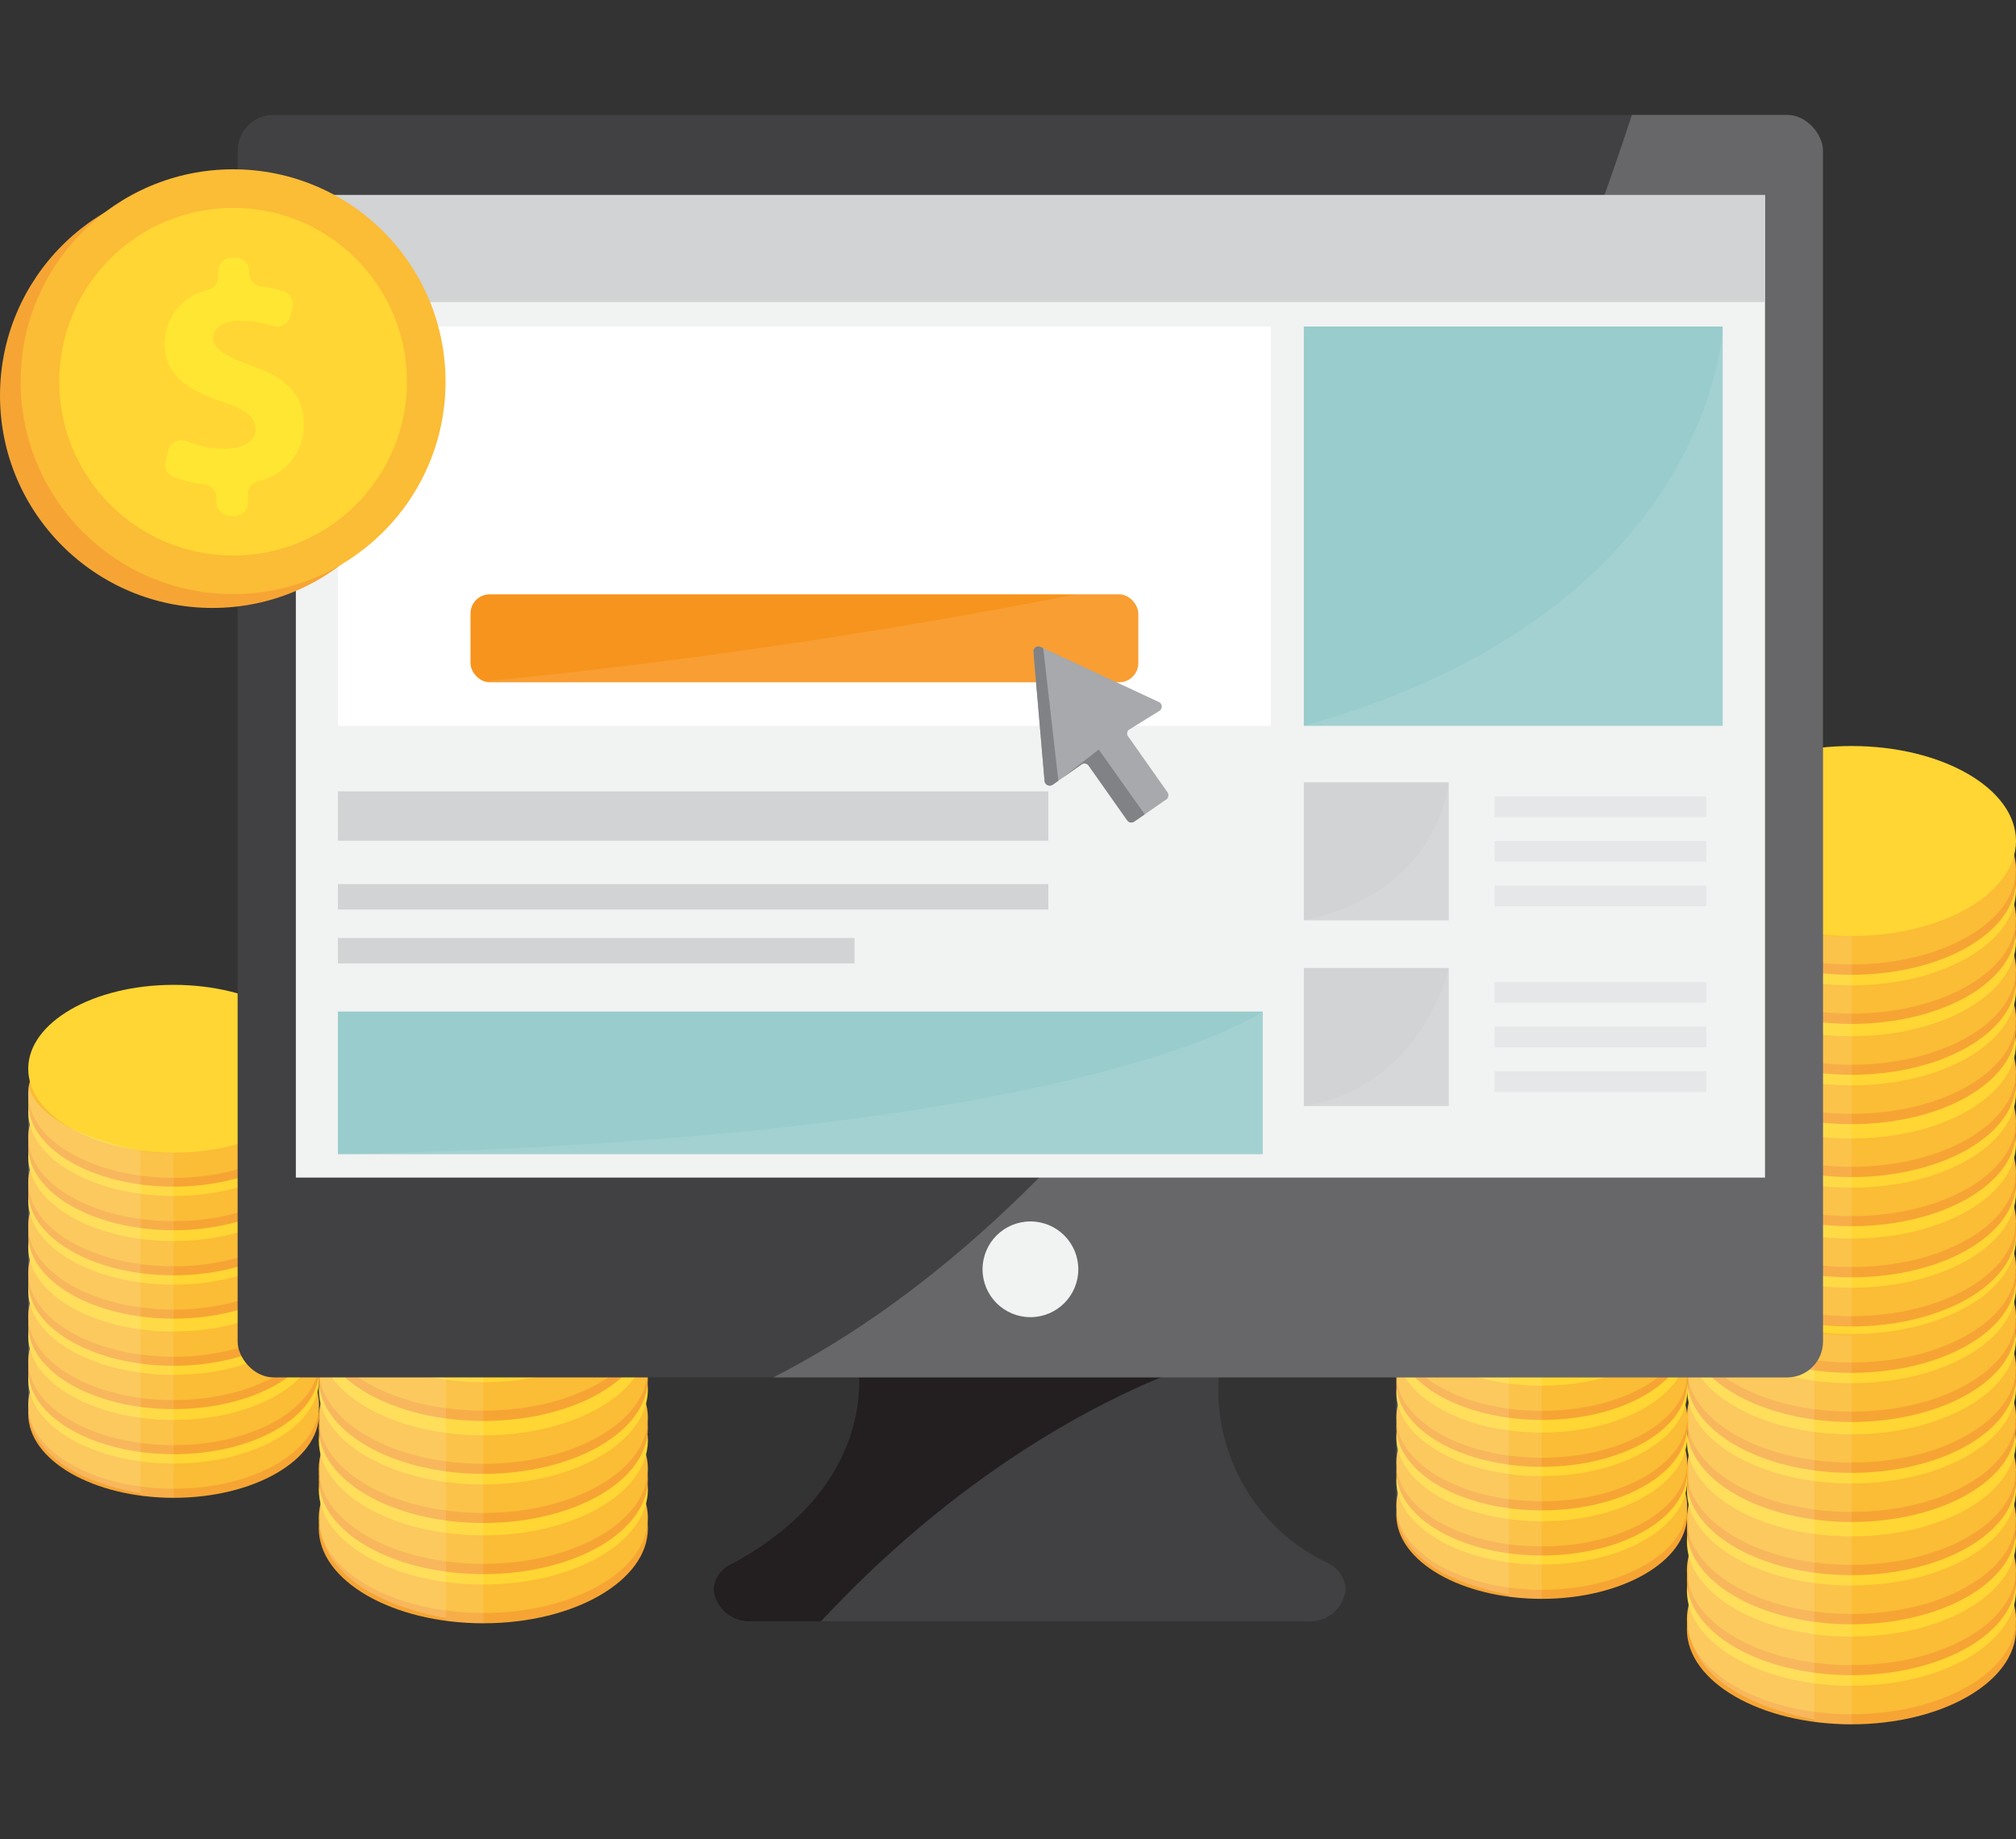<?xml version="1.0" encoding="UTF-8"?> <svg xmlns="http://www.w3.org/2000/svg" xmlns:xlink="http://www.w3.org/1999/xlink" id="Capa_1" data-name="Capa 1" viewBox="0 0 80 73"><rect x="0" y="0" width="80" height="73" fill="#333333" stroke="none"/><defs><style>.cls-1{fill:#414042;}.cls-2{fill:#9cc;}.cls-3{fill:#d1d3d4;}.cls-4{fill:#f7941d;}.cls-5{fill:#a7a9ac;}.cls-6{fill:#f6a534;}.cls-7{fill:#fbbc36;}.cls-8{fill:#ffd633;}.cls-10,.cls-19,.cls-9{fill:#fff;}.cls-9{opacity:0.1;}.cls-10{opacity:0.2;}.cls-11{clip-path:url(#clip-path);}.cls-12{fill:#231f20;}.cls-13{clip-path:url(#clip-path-2);}.cls-14{fill:#f1f2f2;}.cls-15{clip-path:url(#clip-path-3);}.cls-16{clip-path:url(#clip-path-4);}.cls-17{fill:#e6e7e8;}.cls-18{clip-path:url(#clip-path-5);}.cls-20{clip-path:url(#clip-path-6);}.cls-21{clip-path:url(#clip-path-7);}.cls-22{clip-path:url(#clip-path-8);}.cls-23{fill:#808285;}.cls-24{fill:#ffe632;}</style><clipPath id="clip-path"><path class="cls-1" d="M48.47,53.83H34s1.2,4.94-5,8.26a1.19,1.19,0,0,0-.69,1v0a1.43,1.43,0,0,0,1.54,1.26h22a1.43,1.43,0,0,0,1.55-1.26h0a1.23,1.23,0,0,0-.73-1.06A7.59,7.59,0,0,1,48.47,53.83Z"></path></clipPath><clipPath id="clip-path-2"><rect class="cls-1" x="9.43" y="4.56" width="62.91" height="50.11" rx="1.42"></rect></clipPath><clipPath id="clip-path-3"><rect class="cls-2" x="51.74" y="12.96" width="16.62" height="15.85"></rect></clipPath><clipPath id="clip-path-4"><rect class="cls-3" x="51.74" y="31.05" width="5.75" height="5.48"></rect></clipPath><clipPath id="clip-path-5"><rect class="cls-3" x="51.74" y="38.42" width="5.75" height="5.48"></rect></clipPath><clipPath id="clip-path-6"><rect class="cls-2" x="13.41" y="40.15" width="36.7" height="5.66"></rect></clipPath><clipPath id="clip-path-7"><rect class="cls-4" x="18.67" y="23.59" width="26.5" height="3.49" rx="0.76"></rect></clipPath><clipPath id="clip-path-8"><path class="cls-5" d="M46,27.87,41.3,25.68a.2.2,0,0,0-.29.2L41.45,31a.21.21,0,0,0,.32.15l1.15-.81a.2.2,0,0,1,.28.05l1.53,2.17a.2.2,0,0,0,.28.05l1.3-.9a.22.22,0,0,0,0-.29l-1.52-2.16a.2.2,0,0,1,0-.29L46,28.22A.2.2,0,0,0,46,27.87Z"></path></clipPath></defs><title>pago por clic</title><ellipse class="cls-6" cx="19.18" cy="60.66" rx="6.53" ry="3.77"></ellipse><ellipse class="cls-7" cx="19.18" cy="60.25" rx="6.53" ry="3.77"></ellipse><ellipse class="cls-8" cx="19.18" cy="59.12" rx="6.53" ry="3.77"></ellipse><ellipse class="cls-6" cx="19.18" cy="58.71" rx="6.53" ry="3.77"></ellipse><ellipse class="cls-7" cx="19.18" cy="58.3" rx="6.53" ry="3.77"></ellipse><ellipse class="cls-8" cx="19.18" cy="57.17" rx="6.53" ry="3.77"></ellipse><ellipse class="cls-6" cx="19.18" cy="56.68" rx="6.53" ry="3.77"></ellipse><ellipse class="cls-7" cx="19.18" cy="56.28" rx="6.53" ry="3.77"></ellipse><ellipse class="cls-8" cx="19.18" cy="55.15" rx="6.53" ry="3.77"></ellipse><ellipse class="cls-6" cx="19.18" cy="54.73" rx="6.53" ry="3.77"></ellipse><ellipse class="cls-7" cx="19.18" cy="54.33" rx="6.53" ry="3.77"></ellipse><ellipse class="cls-8" cx="19.18" cy="53.2" rx="6.53" ry="3.77"></ellipse><ellipse class="cls-6" cx="19.18" cy="52.63" rx="6.53" ry="3.77"></ellipse><ellipse class="cls-7" cx="19.18" cy="52.22" rx="6.53" ry="3.77"></ellipse><ellipse class="cls-8" cx="19.18" cy="51.09" rx="6.53" ry="3.77"></ellipse><ellipse class="cls-6" cx="19.18" cy="50.68" rx="6.53" ry="3.77"></ellipse><ellipse class="cls-7" cx="19.18" cy="50.27" rx="6.53" ry="3.77"></ellipse><ellipse class="cls-8" cx="19.18" cy="49.14" rx="6.53" ry="3.77"></ellipse><ellipse class="cls-6" cx="19.18" cy="48.65" rx="6.53" ry="3.77"></ellipse><ellipse class="cls-7" cx="19.18" cy="48.25" rx="6.53" ry="3.77"></ellipse><ellipse class="cls-8" cx="19.18" cy="47.12" rx="6.53" ry="3.77"></ellipse><ellipse class="cls-6" cx="19.18" cy="46.7" rx="6.53" ry="3.77"></ellipse><ellipse class="cls-7" cx="19.18" cy="46.29" rx="6.53" ry="3.77"></ellipse><ellipse class="cls-8" cx="19.18" cy="45.17" rx="6.53" ry="3.77"></ellipse><path class="cls-9" d="M12.65,45.84v-.21A1.16,1.16,0,0,0,12.65,45.84Z"></path><path class="cls-10" d="M17.7,48.86h0c-4.4-1-5-2.48-5-3V60.66c.36,2.33,3.23,3.23,5,3.57Z"></path><path class="cls-9" d="M17.7,48.86V64.33s1,.11,1.48.1V48.93A7.5,7.5,0,0,1,17.7,48.86Z"></path><ellipse class="cls-6" cx="6.89" cy="56.12" rx="5.77" ry="3.33"></ellipse><ellipse class="cls-7" cx="6.89" cy="55.76" rx="5.77" ry="3.33"></ellipse><ellipse class="cls-8" cx="6.89" cy="54.76" rx="5.77" ry="3.33"></ellipse><ellipse class="cls-6" cx="6.89" cy="54.39" rx="5.77" ry="3.33"></ellipse><ellipse class="cls-7" cx="6.89" cy="54.03" rx="5.77" ry="3.33"></ellipse><ellipse class="cls-8" cx="6.89" cy="53.03" rx="5.77" ry="3.33"></ellipse><ellipse class="cls-6" cx="6.89" cy="52.6" rx="5.77" ry="3.33"></ellipse><ellipse class="cls-7" cx="6.89" cy="52.24" rx="5.77" ry="3.33"></ellipse><ellipse class="cls-8" cx="6.89" cy="51.24" rx="5.77" ry="3.33"></ellipse><ellipse class="cls-6" cx="6.89" cy="50.88" rx="5.77" ry="3.33"></ellipse><ellipse class="cls-7" cx="6.89" cy="50.52" rx="5.77" ry="3.33"></ellipse><ellipse class="cls-8" cx="6.89" cy="49.52" rx="5.77" ry="3.33"></ellipse><ellipse class="cls-6" cx="6.89" cy="49.01" rx="5.77" ry="3.33"></ellipse><ellipse class="cls-7" cx="6.89" cy="48.65" rx="5.77" ry="3.33"></ellipse><ellipse class="cls-8" cx="6.89" cy="47.66" rx="5.77" ry="3.33"></ellipse><ellipse class="cls-6" cx="6.89" cy="47.29" rx="5.77" ry="3.33"></ellipse><ellipse class="cls-7" cx="6.89" cy="46.93" rx="5.77" ry="3.33"></ellipse><ellipse class="cls-8" cx="6.89" cy="45.93" rx="5.77" ry="3.33"></ellipse><ellipse class="cls-6" cx="6.89" cy="45.5" rx="5.77" ry="3.33"></ellipse><ellipse class="cls-7" cx="6.89" cy="45.14" rx="5.77" ry="3.33"></ellipse><ellipse class="cls-8" cx="6.89" cy="44.14" rx="5.77" ry="3.33"></ellipse><ellipse class="cls-6" cx="6.89" cy="43.77" rx="5.77" ry="3.33"></ellipse><ellipse class="cls-7" cx="6.89" cy="43.42" rx="5.77" ry="3.33"></ellipse><ellipse class="cls-8" cx="6.89" cy="42.42" rx="5.77" ry="3.33"></ellipse><path class="cls-9" d="M1.12,43v-.18A.81.81,0,0,0,1.12,43Z"></path><path class="cls-10" d="M5.58,45.68h0C1.69,44.83,1.17,43.49,1.12,43V56.12C1.43,58.18,4,59,5.58,59.27Z"></path><path class="cls-9" d="M5.58,45.68V59.36s.88.1,1.31.09V45.75A6.79,6.79,0,0,1,5.58,45.68Z"></path><ellipse class="cls-6" cx="73.47" cy="64.67" rx="6.53" ry="3.77"></ellipse><ellipse class="cls-7" cx="73.47" cy="64.27" rx="6.53" ry="3.77"></ellipse><ellipse class="cls-8" cx="73.47" cy="63.14" rx="6.53" ry="3.77"></ellipse><ellipse class="cls-6" cx="73.47" cy="62.72" rx="6.53" ry="3.77"></ellipse><ellipse class="cls-7" cx="73.47" cy="62.32" rx="6.53" ry="3.77"></ellipse><ellipse class="cls-8" cx="73.47" cy="61.19" rx="6.53" ry="3.77"></ellipse><ellipse class="cls-6" cx="73.47" cy="60.7" rx="6.53" ry="3.77"></ellipse><ellipse class="cls-7" cx="73.47" cy="60.29" rx="6.53" ry="3.77"></ellipse><ellipse class="cls-8" cx="73.47" cy="59.16" rx="6.53" ry="3.77"></ellipse><ellipse class="cls-6" cx="73.47" cy="58.75" rx="6.53" ry="3.77"></ellipse><ellipse class="cls-7" cx="73.47" cy="58.34" rx="6.53" ry="3.77"></ellipse><ellipse class="cls-8" cx="73.47" cy="57.21" rx="6.53" ry="3.77"></ellipse><ellipse class="cls-6" cx="73.47" cy="56.64" rx="6.53" ry="3.77"></ellipse><ellipse class="cls-7" cx="73.47" cy="56.24" rx="6.53" ry="3.77"></ellipse><ellipse class="cls-8" cx="73.47" cy="55.11" rx="6.53" ry="3.77"></ellipse><ellipse class="cls-6" cx="73.47" cy="54.69" rx="6.53" ry="3.77"></ellipse><ellipse class="cls-7" cx="73.47" cy="54.28" rx="6.53" ry="3.77"></ellipse><ellipse class="cls-8" cx="73.47" cy="53.16" rx="6.53" ry="3.77"></ellipse><ellipse class="cls-6" cx="73.47" cy="52.67" rx="6.53" ry="3.77"></ellipse><ellipse class="cls-7" cx="73.47" cy="52.26" rx="6.53" ry="3.77"></ellipse><ellipse class="cls-8" cx="73.47" cy="51.13" rx="6.53" ry="3.77"></ellipse><ellipse class="cls-6" cx="73.47" cy="50.72" rx="6.53" ry="3.77"></ellipse><ellipse class="cls-7" cx="73.47" cy="50.31" rx="6.53" ry="3.77"></ellipse><ellipse class="cls-8" cx="73.47" cy="49.18" rx="6.53" ry="3.77"></ellipse><path class="cls-9" d="M66.94,49.85v-.2A1,1,0,0,0,66.94,49.85Z"></path><path class="cls-10" d="M72,52.88h0c-4.4-1-5-2.48-5-3V64.67c.36,2.33,3.24,3.24,5,3.58Z"></path><path class="cls-9" d="M72,52.88V68.34s1,.11,1.48.1V53A7.5,7.5,0,0,1,72,52.88Z"></path><ellipse class="cls-6" cx="73.47" cy="48.88" rx="6.53" ry="3.77"></ellipse><ellipse class="cls-7" cx="73.47" cy="48.47" rx="6.53" ry="3.77"></ellipse><ellipse class="cls-8" cx="73.47" cy="47.34" rx="6.53" ry="3.77"></ellipse><ellipse class="cls-6" cx="73.47" cy="46.93" rx="6.53" ry="3.77"></ellipse><ellipse class="cls-7" cx="73.47" cy="46.52" rx="6.53" ry="3.77"></ellipse><ellipse class="cls-8" cx="73.47" cy="45.39" rx="6.53" ry="3.77"></ellipse><ellipse class="cls-6" cx="73.47" cy="44.9" rx="6.53" ry="3.77"></ellipse><ellipse class="cls-7" cx="73.47" cy="44.5" rx="6.53" ry="3.77"></ellipse><ellipse class="cls-8" cx="73.47" cy="43.37" rx="6.53" ry="3.77"></ellipse><ellipse class="cls-6" cx="73.47" cy="42.95" rx="6.53" ry="3.77"></ellipse><ellipse class="cls-7" cx="73.47" cy="42.54" rx="6.53" ry="3.77"></ellipse><ellipse class="cls-8" cx="73.47" cy="41.42" rx="6.53" ry="3.77"></ellipse><ellipse class="cls-6" cx="73.47" cy="40.85" rx="6.53" ry="3.77"></ellipse><ellipse class="cls-7" cx="73.47" cy="40.44" rx="6.53" ry="3.77"></ellipse><ellipse class="cls-8" cx="73.47" cy="39.31" rx="6.53" ry="3.77"></ellipse><ellipse class="cls-6" cx="73.47" cy="38.89" rx="6.53" ry="3.77"></ellipse><ellipse class="cls-7" cx="73.47" cy="38.49" rx="6.53" ry="3.77"></ellipse><ellipse class="cls-8" cx="73.47" cy="37.36" rx="6.53" ry="3.77"></ellipse><ellipse class="cls-6" cx="73.47" cy="36.87" rx="6.53" ry="3.77"></ellipse><ellipse class="cls-7" cx="73.47" cy="36.46" rx="6.53" ry="3.77"></ellipse><ellipse class="cls-8" cx="73.47" cy="35.34" rx="6.53" ry="3.77"></ellipse><ellipse class="cls-6" cx="73.47" cy="34.92" rx="6.53" ry="3.77"></ellipse><ellipse class="cls-7" cx="73.47" cy="34.51" rx="6.53" ry="3.77"></ellipse><ellipse class="cls-8" cx="73.47" cy="33.38" rx="6.53" ry="3.77"></ellipse><path class="cls-9" d="M67,34.05v-.2A.51.51,0,0,0,67,34.05Z"></path><path class="cls-10" d="M72,37.08h0c-4.39-1-5-2.48-5-3V48.88c.35,2.33,3.23,3.23,5,3.57Z"></path><path class="cls-9" d="M72,37.08V52.55s1,.1,1.48.09V37.15A7.5,7.5,0,0,1,72,37.08Z"></path><ellipse class="cls-6" cx="61.18" cy="60.13" rx="5.77" ry="3.33"></ellipse><ellipse class="cls-7" cx="61.18" cy="59.77" rx="5.77" ry="3.33"></ellipse><ellipse class="cls-8" cx="61.18" cy="58.77" rx="5.77" ry="3.33"></ellipse><ellipse class="cls-6" cx="61.18" cy="58.41" rx="5.77" ry="3.33"></ellipse><ellipse class="cls-7" cx="61.18" cy="58.05" rx="5.77" ry="3.33"></ellipse><ellipse class="cls-8" cx="61.18" cy="57.05" rx="5.77" ry="3.33"></ellipse><ellipse class="cls-6" cx="61.18" cy="56.62" rx="5.77" ry="3.33"></ellipse><ellipse class="cls-7" cx="61.18" cy="56.26" rx="5.77" ry="3.33"></ellipse><ellipse class="cls-8" cx="61.18" cy="55.26" rx="5.77" ry="3.33"></ellipse><ellipse class="cls-6" cx="61.18" cy="54.89" rx="5.77" ry="3.33"></ellipse><ellipse class="cls-7" cx="61.18" cy="54.53" rx="5.77" ry="3.33"></ellipse><ellipse class="cls-8" cx="61.18" cy="53.53" rx="5.77" ry="3.33"></ellipse><ellipse class="cls-6" cx="61.18" cy="53.03" rx="5.77" ry="3.33"></ellipse><ellipse class="cls-7" cx="61.18" cy="52.67" rx="5.77" ry="3.33"></ellipse><ellipse class="cls-8" cx="61.18" cy="51.67" rx="5.77" ry="3.33"></ellipse><ellipse class="cls-6" cx="61.18" cy="51.3" rx="5.77" ry="3.33"></ellipse><ellipse class="cls-7" cx="61.18" cy="50.94" rx="5.77" ry="3.33"></ellipse><ellipse class="cls-8" cx="61.18" cy="49.95" rx="5.77" ry="3.33"></ellipse><ellipse class="cls-6" cx="61.18" cy="49.52" rx="5.77" ry="3.33"></ellipse><ellipse class="cls-7" cx="61.18" cy="49.16" rx="5.77" ry="3.33"></ellipse><ellipse class="cls-8" cx="61.18" cy="48.16" rx="5.77" ry="3.33"></ellipse><ellipse class="cls-6" cx="61.18" cy="47.79" rx="5.77" ry="3.33"></ellipse><ellipse class="cls-7" cx="61.18" cy="47.43" rx="5.77" ry="3.33"></ellipse><ellipse class="cls-8" cx="61.18" cy="46.43" rx="5.77" ry="3.33"></ellipse><path class="cls-9" d="M55.41,47v-.19A.94.94,0,0,0,55.41,47Z"></path><path class="cls-10" d="M59.87,49.7h0c-3.89-.86-4.4-2.19-4.46-2.67v13.1c.31,2.06,2.86,2.86,4.46,3.16Z"></path><path class="cls-9" d="M59.87,49.7V63.38s.88.09,1.31.08V49.76A6.17,6.17,0,0,1,59.87,49.7Z"></path><path class="cls-1" d="M48.47,53.83H34s1.2,4.94-5,8.26a1.19,1.19,0,0,0-.69,1v0a1.43,1.43,0,0,0,1.54,1.26h22a1.43,1.43,0,0,0,1.55-1.26h0a1.23,1.23,0,0,0-.73-1.06A7.59,7.59,0,0,1,48.47,53.83Z"></path><g class="cls-11"><path class="cls-12" d="M48.47,53.83S39,56.1,30.19,67.12l-8.94-8,.83-12L50,46.84l-1.49,7"></path></g><rect class="cls-1" x="9.43" y="4.56" width="62.91" height="50.11" rx="1.42"></rect><g class="cls-13"><path class="cls-10" d="M65.5,2.2S49.3,58.47,17.41,57.84l63,1.28L77.83,1.77Z"></path></g><circle class="cls-14" cx="40.89" cy="50.38" r="1.9"></circle><rect class="cls-14" x="11.74" y="7.74" width="58.3" height="39"></rect><rect class="cls-3" x="11.74" y="7.74" width="58.3" height="4.25"></rect><rect class="cls-3" x="13.41" y="35.09" width="28.19" height="1.01"></rect><rect class="cls-2" x="51.74" y="12.96" width="16.62" height="15.85"></rect><g class="cls-15"><path class="cls-9" d="M68.36,13S68,24.26,51.74,28.81h0L50.88,33l12.62.37L75.94,32,68.36,13"></path></g><rect class="cls-3" x="51.74" y="31.05" width="5.75" height="5.48"></rect><g class="cls-16"><path class="cls-9" d="M57.49,31.05s-.34,4.36-5.75,5.48h0v1.21h6.44s1.91-7.12-.69-6.69"></path></g><rect class="cls-17" x="59.31" y="31.61" width="8.4" height="0.82"></rect><rect class="cls-17" x="59.31" y="33.38" width="8.4" height="0.82"></rect><rect class="cls-17" x="59.31" y="35.15" width="8.4" height="0.82"></rect><rect class="cls-3" x="51.74" y="38.42" width="5.75" height="5.48"></rect><g class="cls-18"><path class="cls-9" d="M57.49,38.42s-1,4.67-5.75,5.49h0v5.4h7.57s.68-13-1.82-10.89"></path></g><rect class="cls-17" x="59.31" y="38.98" width="8.4" height="0.82"></rect><rect class="cls-17" x="59.31" y="40.75" width="8.4" height="0.82"></rect><rect class="cls-17" x="59.31" y="42.52" width="8.4" height="0.82"></rect><rect class="cls-19" x="13.41" y="12.96" width="37.02" height="15.85"></rect><rect class="cls-3" x="13.41" y="31.41" width="28.19" height="1.96"></rect><rect class="cls-2" x="13.41" y="40.15" width="36.7" height="5.66"></rect><g class="cls-20"><path class="cls-9" d="M50.11,40.15s-7,5.07-36.7,5.66h0l1.94,5.09,16.57,1.2L46,51.4h5.28s1.59-7.16-1.2-11.25"></path></g><rect class="cls-3" x="13.41" y="37.23" width="20.5" height="1.01"></rect><rect class="cls-4" x="18.67" y="23.59" width="26.5" height="3.49" rx="0.76"></rect><g class="cls-21"><path class="cls-9" d="M45.6,23a247.06,247.06,0,0,1-26.93,4.1h0v3.19H45.46Z"></path></g><path class="cls-5" d="M46,27.87,41.3,25.68a.2.2,0,0,0-.29.2L41.45,31a.21.21,0,0,0,.32.15l1.15-.81a.2.2,0,0,1,.28.05l1.53,2.17a.2.2,0,0,0,.28.05l1.3-.9a.22.22,0,0,0,0-.29l-1.52-2.16a.2.2,0,0,1,0-.29L46,28.22A.2.2,0,0,0,46,27.87Z"></path><g class="cls-22"><path class="cls-23" d="M41.34,25.22,42,31l1.6-1.25,3.06,4.31-3.43,1.49-3.77-4.16-.73-4.53S38.74,24.66,41.34,25.22Z"></path></g><circle class="cls-6" cx="8.43" cy="15.7" r="8.43"></circle><circle class="cls-7" cx="9.25" cy="15.15" r="8.43"></circle><circle class="cls-8" cx="9.25" cy="15.15" r="6.9"></circle><path class="cls-24" d="M8.59,19.92v-.15a.53.53,0,0,0-.46-.54,5.83,5.83,0,0,1-1.23-.3.54.54,0,0,1-.33-.64l.1-.4a.55.55,0,0,1,.72-.38,4.09,4.09,0,0,0,1.53.3c.73,0,1.22-.29,1.22-.78s-.4-.78-1.34-1.09c-1.35-.45-2.27-1.08-2.27-2.3A2.21,2.21,0,0,1,8.27,11.5.55.55,0,0,0,8.66,11v-.23a.54.54,0,0,1,.54-.54h.15a.54.54,0,0,1,.54.54v.06a.53.53,0,0,0,.47.54,4.59,4.59,0,0,1,.89.19.55.55,0,0,1,.35.66l-.09.35a.55.55,0,0,1-.7.37,4,4,0,0,0-1.27-.21c-.82,0-1.08.37-1.08.72s.44.68,1.52,1.06c1.49.53,2.08,1.22,2.08,2.37a2.29,2.29,0,0,1-1.83,2.22.53.53,0,0,0-.39.52v.32a.54.54,0,0,1-.54.54H9.14A.55.55,0,0,1,8.59,19.92Z"></path></svg> 